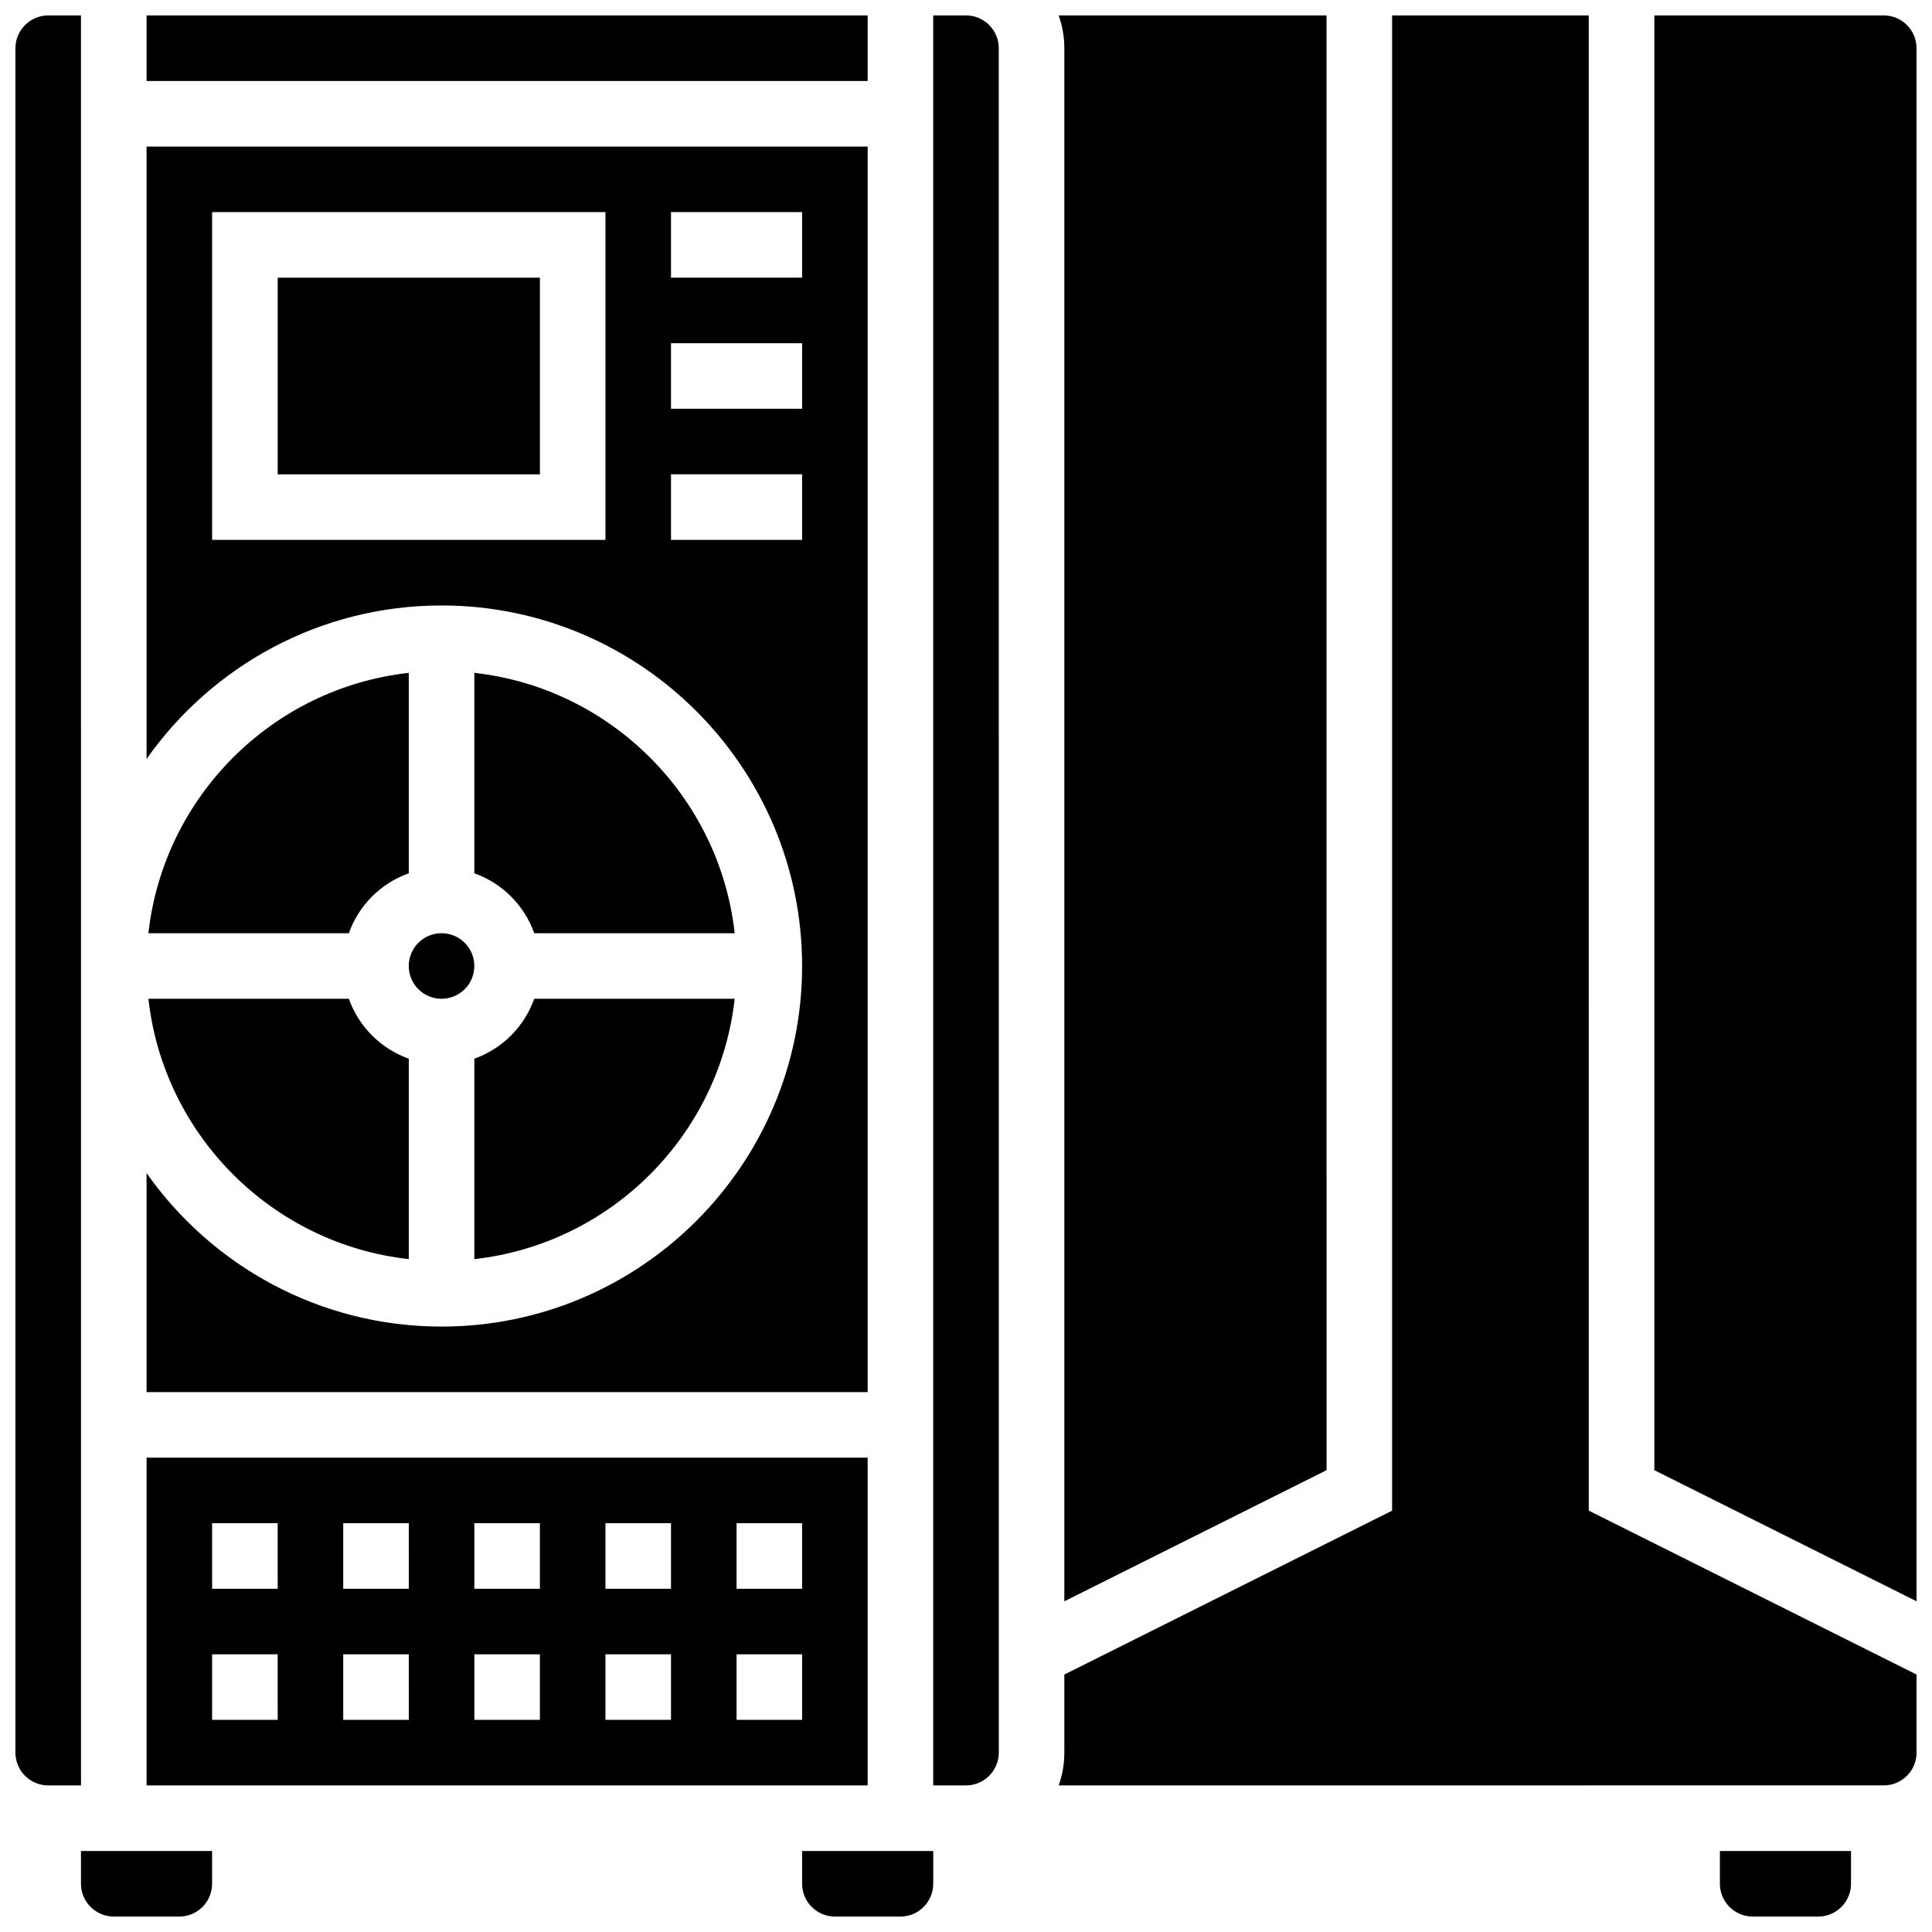 <?xml version="1.0" encoding="UTF-8"?>
<!-- Uploaded to: ICON Repo, www.svgrepo.com, Generator: ICON Repo Mixer Tools -->
<svg width="800px" height="800px" version="1.1" viewBox="144 144 512 512" xmlns="http://www.w3.org/2000/svg">
 <defs>
  <clipPath id="i">
   <path d="m424 148.09h72v420.91h-72z"/>
  </clipPath>
  <clipPath id="h">
   <path d="m182 148.09h192v17.906h-192z"/>
  </clipPath>
  <clipPath id="g">
   <path d="m148.09 148.09h17.906v469.91h-17.906z"/>
  </clipPath>
  <clipPath id="f">
   <path d="m356 634h36v17.902h-36z"/>
  </clipPath>
  <clipPath id="e">
   <path d="m165 634h36v17.902h-36z"/>
  </clipPath>
  <clipPath id="d">
   <path d="m599 634h36v17.902h-36z"/>
  </clipPath>
  <clipPath id="c">
   <path d="m391 148.09h18v469.91h-18z"/>
  </clipPath>
  <clipPath id="b">
   <path d="m424 148.09h227.9v469.91h-227.9z"/>
  </clipPath>
  <clipPath id="a">
   <path d="m582 148.09h69.902v420.91h-69.902z"/>
  </clipPath>
 </defs>
 <path d="m285.58 391.31h53.117c-4.019-36.18-32.816-64.977-68.996-68.996v53.117c7.391 2.621 13.258 8.488 15.879 15.879z"/>
 <path d="m252.33 477.68v-53.117c-7.391-2.621-13.258-8.488-15.879-15.879l-53.121-0.004c4.019 36.18 32.82 64.98 69 69z"/>
 <path d="m269.7 400c0 4.797-3.891 8.684-8.688 8.684s-8.684-3.887-8.684-8.684c0-4.801 3.887-8.688 8.684-8.688s8.688 3.887 8.688 8.688"/>
 <path d="m183.33 391.31h53.117c2.621-7.391 8.488-13.258 15.879-15.879v-53.117c-36.176 4.019-64.977 32.816-68.996 68.996z"/>
 <g clip-path="url(#i)">
  <path d="m426.06 568.36 69.492-34.746-0.004-385.52h-70.984c0.965 2.719 1.496 5.641 1.496 8.688z"/>
 </g>
 <g clip-path="url(#h)">
  <path d="m182.84 148.09h191.1v17.371h-191.1z"/>
 </g>
 <path d="m373.94 182.84h-191.1v162.29c17.305-24.582 45.895-40.676 78.176-40.676 52.688 0 95.551 42.863 95.551 95.551s-42.863 95.551-95.551 95.551c-32.281 0-60.871-16.094-78.176-40.676v58.047h191.1zm-69.488 104.23h-104.24v-86.863h104.24zm52.117 0h-34.746v-17.371h34.746zm0-34.742h-34.746v-17.375h34.746zm0-34.746h-34.746v-17.375h34.746z"/>
 <path d="m217.59 217.59h69.492v52.117h-69.492z"/>
 <path d="m269.7 477.68c36.18-4.019 64.977-32.816 68.996-68.996h-53.117c-2.621 7.391-8.488 13.258-15.879 15.879z"/>
 <g clip-path="url(#g)">
  <path d="m165.46 148.09h-8.684c-4.789 0-8.688 3.898-8.688 8.688v451.69c0 4.789 3.898 8.688 8.688 8.688h8.688z"/>
 </g>
 <g clip-path="url(#f)">
  <path d="m356.57 643.22c0 4.789 3.898 8.688 8.688 8.688h17.371c4.789 0 8.688-3.898 8.688-8.688v-8.688h-34.746z"/>
 </g>
 <g clip-path="url(#e)">
  <path d="m165.46 643.22c0 4.789 3.898 8.688 8.688 8.688h17.371c4.789 0 8.688-3.898 8.688-8.688v-8.688h-34.746z"/>
 </g>
 <path d="m373.94 530.29h-191.1v86.863h191.1zm-156.35 69.492h-17.375v-17.371h17.371zm0-34.746h-17.375v-17.371h17.371zm34.746 34.746h-17.375v-17.371h17.371zm0-34.746h-17.375v-17.371h17.371zm34.742 34.746h-17.371v-17.371h17.371zm0-34.746h-17.371v-17.371h17.371zm34.746 34.746h-17.371v-17.371h17.371zm0-34.746h-17.371v-17.371h17.371zm34.746 34.746h-17.371v-17.371h17.371zm0-34.746h-17.371v-17.371h17.371z"/>
 <g clip-path="url(#d)">
  <path d="m599.79 643.22c0 4.789 3.898 8.688 8.688 8.688h17.371c4.789 0 8.688-3.898 8.688-8.688v-8.688h-34.746z"/>
 </g>
 <g clip-path="url(#c)">
  <path d="m400 148.09h-8.688v469.06h8.688c4.789 0 8.688-3.898 8.688-8.688l-0.004-451.69c0-4.789-3.894-8.688-8.684-8.688z"/>
 </g>
 <g clip-path="url(#b)">
  <path d="m565.04 148.09h-52.117v396.25l-86.863 43.434v20.691c0 3.043-0.531 5.969-1.492 8.688l218.65-0.004c4.789 0 8.688-3.898 8.688-8.688v-20.691l-86.863-43.434z"/>
 </g>
 <g clip-path="url(#a)">
  <path d="m643.22 148.09h-60.805v385.52l69.492 34.746-0.004-411.58c0-4.789-3.894-8.688-8.684-8.688z"/>
 </g>
</svg>